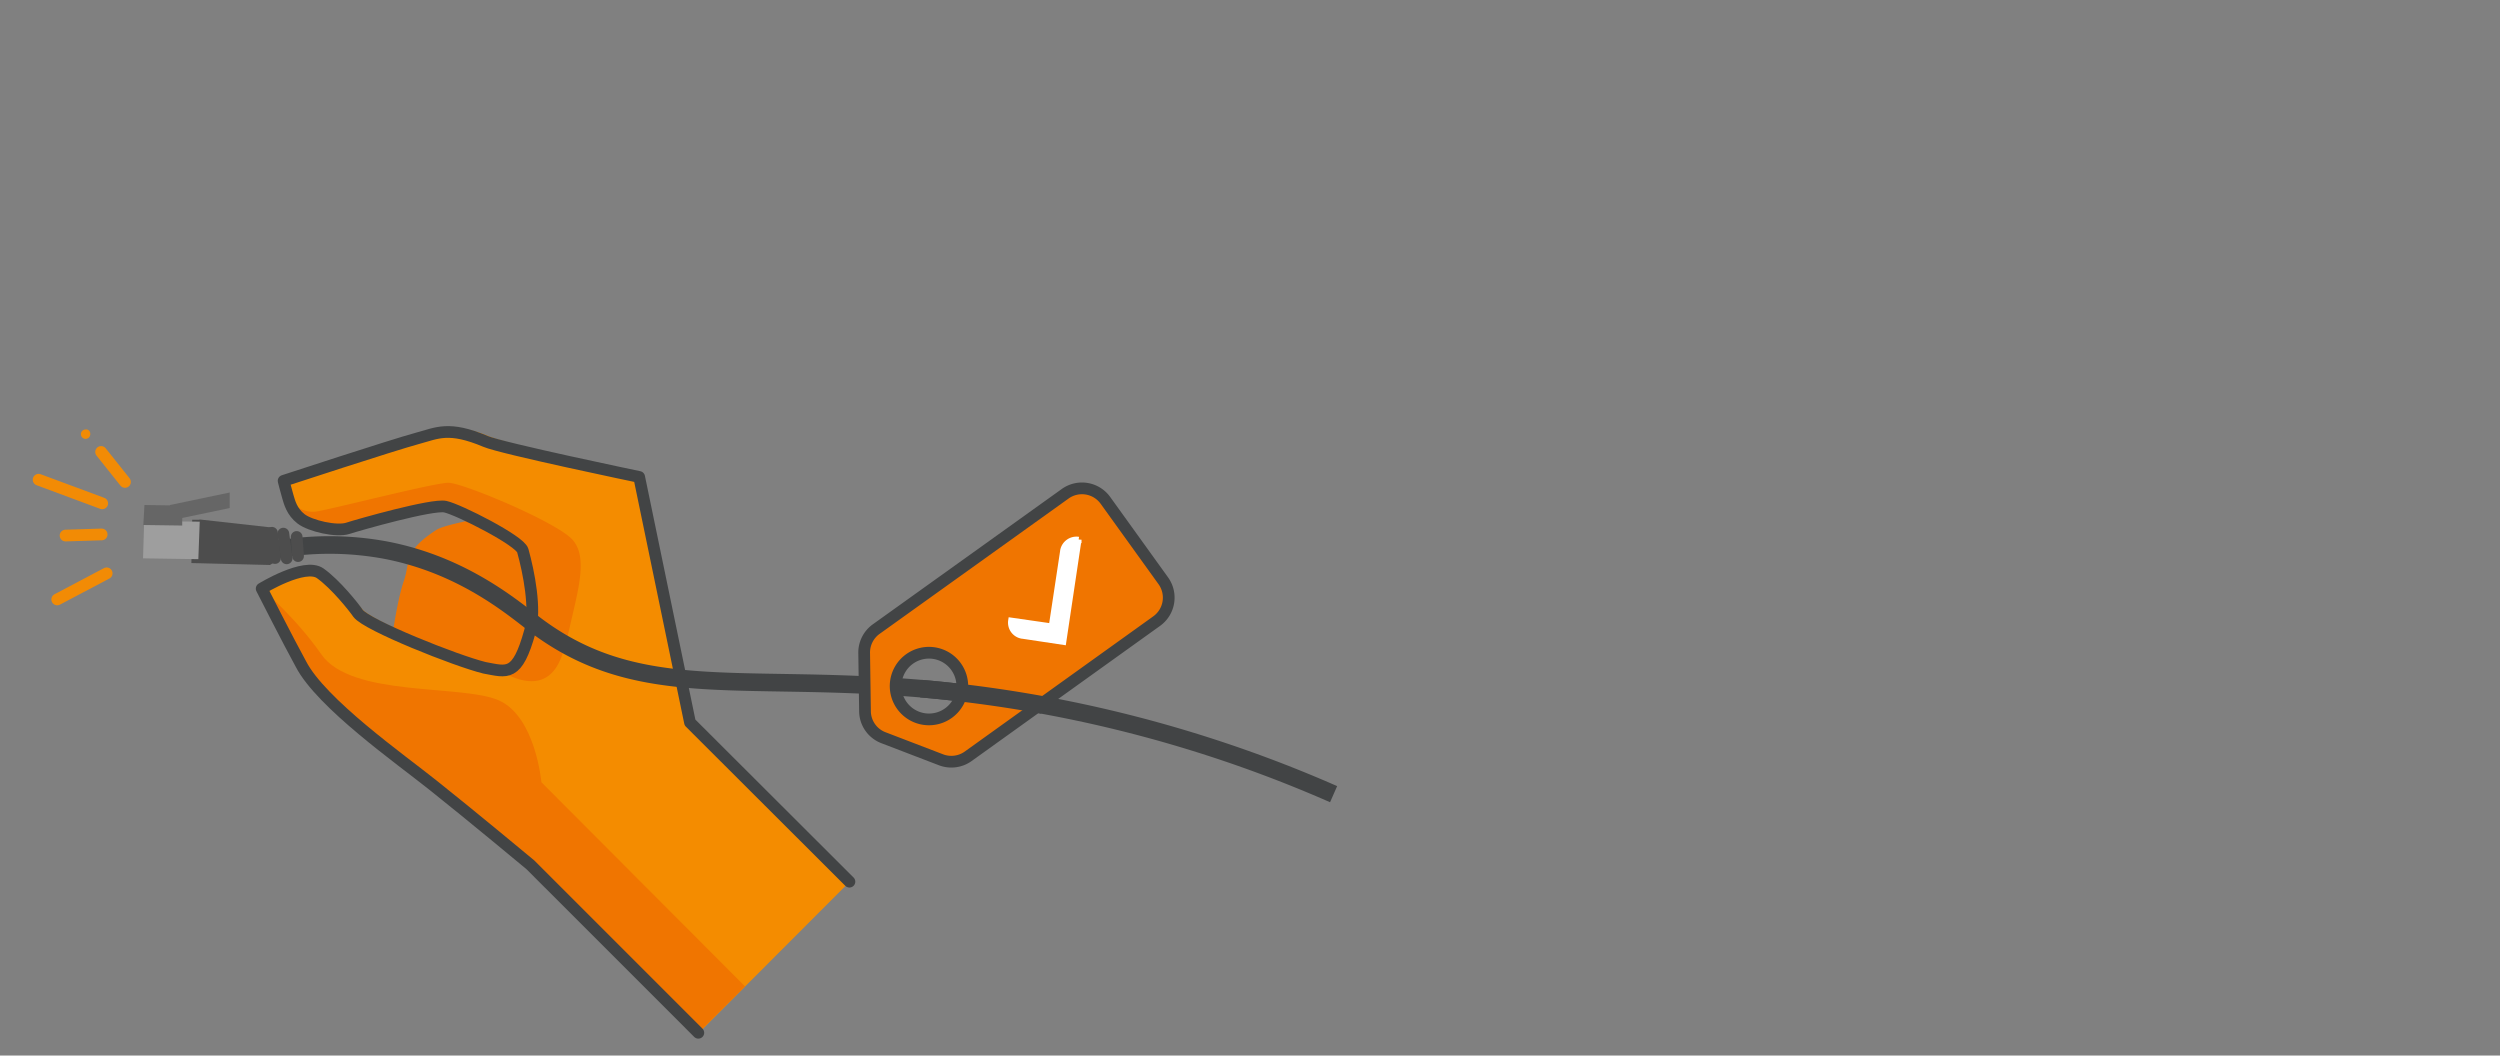 <svg id="Laag_1" data-name="Laag 1" xmlns="http://www.w3.org/2000/svg" xmlns:xlink="http://www.w3.org/1999/xlink" viewBox="0 0 900 380">
  <rect x="0" y="0" width="900" height="380" fill="#808080" stroke="none"/>
  <defs>
    <style>
      .cls-1, .cls-10, .cls-13, .cls-4, .cls-5, .cls-7 {
        fill: none;
      }

      .cls-2 {
        fill: #f07500;
      }

      .cls-3 {
        fill: #f48c00;
      }

      .cls-13, .cls-4, .cls-5 {
        stroke: #424445;
      }

      .cls-10, .cls-4, .cls-7 {
        stroke-linecap: round;
      }

      .cls-4 {
        stroke-linejoin: round;
      }

      .cls-10, .cls-13, .cls-4, .cls-7 {
        stroke-width: 4.22px;
      }

      .cls-10, .cls-13, .cls-14, .cls-5, .cls-7 {
        stroke-miterlimit: 10;
      }

      .cls-5 {
        stroke-width: 6.34px;
      }

      .cls-6 {
        fill: #4d4d4d;
      }

      .cls-7 {
        stroke: #4d4d4d;
      }

      .cls-8 {
        fill: #9e9e9e;
      }

      .cls-9 {
        fill: #666;
      }

      .cls-10 {
        stroke: #f28b05;
      }

      .cls-11 {
        clip-path: url(#clip-path);
      }

      .cls-12 {
        fill: #f28b05;
      }

      .cls-14 {
        fill: #fff;
        stroke: #fff;
        stroke-width: 2.11px;
      }
    </style>
    <clipPath id="clip-path">
      <path class="cls-1" d="M30.8,154.6a1.7,1.7,0,1,0,1.7,1.5,1.5,1.5,0,0,0-1.7-1.5"/>
    </clipPath>
  </defs>
  <g>
    <path class="cls-2" d="M210.6,180.1s-48.1,7.2-53.4,10.6c-12.1,7.8-9.4,11.4-11.8,18.4-3.2,9-5.8,31.9-5.8,31.9a2.9,2.9,0,0,0,2.3,2.9,13.9,13.9,0,0,0,6.8.2c3.5-.7,5.2-3.9,7.9-8.4s31.1,10.2,32,8.7,6.8-24.3,16.7-24.7c7.7-.3,6.3-6.1,15.2-2.8,12.8,4.8,17.3-13.3,17.3-13.3Z"/>
    <g>
      <g>
        <path class="cls-2" d="M94.2,211.9s8.8,16.5,15.4,29.2c7.3,14.2,35.5,34.6,47,43.8,13.6,10.8,34.3,26.4,34.3,26.4l60.5,60.5,16.8-16.7-73.3-73.5s-2.1-23.7-15.4-29.5-53-1-63.8-16.5C106.7,222.6,94.2,211.9,94.2,211.9Z"/>
        <g>
          <path class="cls-3" d="M230.1,171.7s-48.2-12.1-54-14.6c-13.3-5.6-18.7-1.2-25.8.7-9.2,2.5-48.2,15.3-48.2,15.3s.7,3.1,1.5,5.6a12.7,12.7,0,0,0,3.7,5.7c2.5,2.5,6.1,2.1,11.4,1.8s36-8.7,37.7-8.7,38.4,10.1,43,18.9c3.5,6.8-3.2,12.1-2.4,21.6,1.1,13.7-8.1,22.6-20.5,21.2h-.9c-10.2-2.6-42.4-15.8-45.5-20.2-1.6-2.2-9.2-8.5-14.8-12.5s-21.1,5.5-21.1,5.5l15.4,29.2c4.2,7.8,36,28.2,48.6,41.7s31,25.1,31,25.1l63.2,63,53.4-53.5-57.4-57.3Z"/>
          <path class="cls-2" d="M94.2,211.9s8.8,16.5,15.4,29.2c7.3,14.2,36.3,33.9,47.8,43,13.5,10.8,33.5,27.2,33.5,27.2l60.5,60.5,16.8-16.7-73.3-73.5s-2.1-23.7-15.4-29.5-53-1-63.8-16.5C106.7,222.6,94.2,211.9,94.2,211.9Z"/>
        </g>
        <path class="cls-2" d="M113.5,184.2c5.3-.7,42.7-10.4,47.9-10.4s39.1,14.2,44.7,20.5,2.1,17.8-1.1,31.9c-2,8.7-3.8,15.9-9.7,18.3s-13.2-1.9-13.6-2.2c-7-4.8-7.1-13.4-7-14.1s7.4,3.7,13.1.3a12.3,12.3,0,0,0,5.1-6.5c3.2-8.5-2.1-17.5-3.8-20.4-.5-.9-11-18-28.8-19.2-12.3-.8-16.7,2.6-32.2,7.3-5,1.5-16.1-.3-18.6-2.8,0,0-3.5-3.9-4.6-6.3A10,10,0,0,0,113.5,184.2Z"/>
      </g>
      <path class="cls-4" d="M251.4,371.8l-60.5-60.5s-21.5-17.9-35.1-28.7c-11.5-9.2-40.2-29.4-47.5-43.6-4.3-7.8-14.1-27.1-14.1-27.1s15.5-9.5,21.1-5.5,12.1,12.2,13.6,14.4c3.2,4.3,35.3,17.1,45.5,19.6,8.2,1.5,11.8,3.5,16.4-13.2,2.2-7.9-.4-21.1-2.6-29-1-3.6-23.2-14.8-27.9-15.8s-31.1,6.5-35.1,7.8-13.4-.8-16.8-3.4-4.2-6.1-4.8-8.1-1.5-5.6-1.5-5.6,39-12.8,48.2-15.3c7.1-1.9,11.2-4.5,24.5,1.1,5.8,2.5,55.3,12.8,55.3,12.8l18.3,88.4,57.4,57.3"/>
    </g>
    <g>
      <path class="cls-5" d="M375.4,253.8c-94.3-17.3-138.1,4.6-182.5-28.7-8.4-6.4-26.1-21.6-53.8-27a110.7,110.7,0,0,0-41.4.1"/>
      <g>
        <g>
          <polygon class="cls-6" points="98.7 202.6 71.3 202.1 71.8 187 97.8 189.9 98.7 202.6"/>
          <line class="cls-7" x1="106.8" y1="193.3" x2="107.3" y2="200.2"/>
          <line class="cls-7" x1="102" y1="192.1" x2="103.2" y2="201"/>
          <line class="cls-7" x1="97.9" y1="191.8" x2="99" y2="200.9"/>
          <polygon class="cls-6" points="97.2 203.4 68.9 202.7 69.2 187.1 71.7 187.1 100.2 201.5 97.2 203.4"/>
          <polygon class="cls-8" points="71.4 201.3 51.5 201 51.9 187.6 71.9 187.8 71.4 201.3"/>
          <polygon class="cls-9" points="52 181.8 51.6 189 65.6 189.2 65.6 187.5 65.7 183.7 65.7 182 52 181.8 52 181.8"/>
        </g>
        <polygon class="cls-9" points="82.7 182.9 61.1 187.4 61.2 181.8 82.7 177.3 82.7 182.9"/>
      </g>
      <g>
        <line class="cls-10" x1="20.6" y1="215.8" x2="38.4" y2="206.4"/>
        <line class="cls-10" x1="36.4" y1="162.7" x2="45" y2="173.5"/>
        <line class="cls-10" x1="23.6" y1="192.8" x2="36.6" y2="192.4"/>
        <line class="cls-10" x1="13.9" y1="172.7" x2="36.8" y2="181.2"/>
        <g class="cls-11">
          <rect class="cls-12" x="20.9" y="146.2" width="20" height="20.03" transform="translate(-111.5 84.9) rotate(-52.2)"/>
        </g>
      </g>
    </g>
  </g>
  <path class="cls-2" d="M398,180.2a10.4,10.4,0,0,0-14.6-2.4l-68,48.7a10.4,10.4,0,0,0-4.3,8.7l.3,20.8a10.3,10.3,0,0,0,6.7,9.6l20.6,7.9a10.4,10.4,0,0,0,9.8-1.2l67.9-48.7a10.4,10.4,0,0,0,2.4-14.5Zm-52,63.6a12,12,0,1,1-14.7-8.4A12,12,0,0,1,346,243.8Z"/>
  <path class="cls-13" d="M398,180.2a10.4,10.4,0,0,0-14.6-2.4l-68,48.7a10.4,10.4,0,0,0-4.3,8.7l.3,20.8a10.3,10.3,0,0,0,6.7,9.6l20.6,7.9a10.4,10.4,0,0,0,9.8-1.2l67.9-48.7a10.4,10.4,0,0,0,2.4-14.5Zm-52,63.6a12,12,0,1,1-14.7-8.4A12,12,0,0,1,346,243.8Z"/>
  <path class="cls-5" d="M480.1,285.9a470.9,470.9,0,0,0-104.7-32.1c-15.4-2.8-30.1-4.7-43.9-5.9"/>
  <g id="Artwork">
    <path class="cls-14" d="M382.7,198.4l-4.1,27.1L364,223.4a4.8,4.8,0,0,0,4.1,5.5h.1l14.6,2.2,5.5-36.8a4.9,4.9,0,0,0-5.6,4Z"/>
  </g>
</svg>
